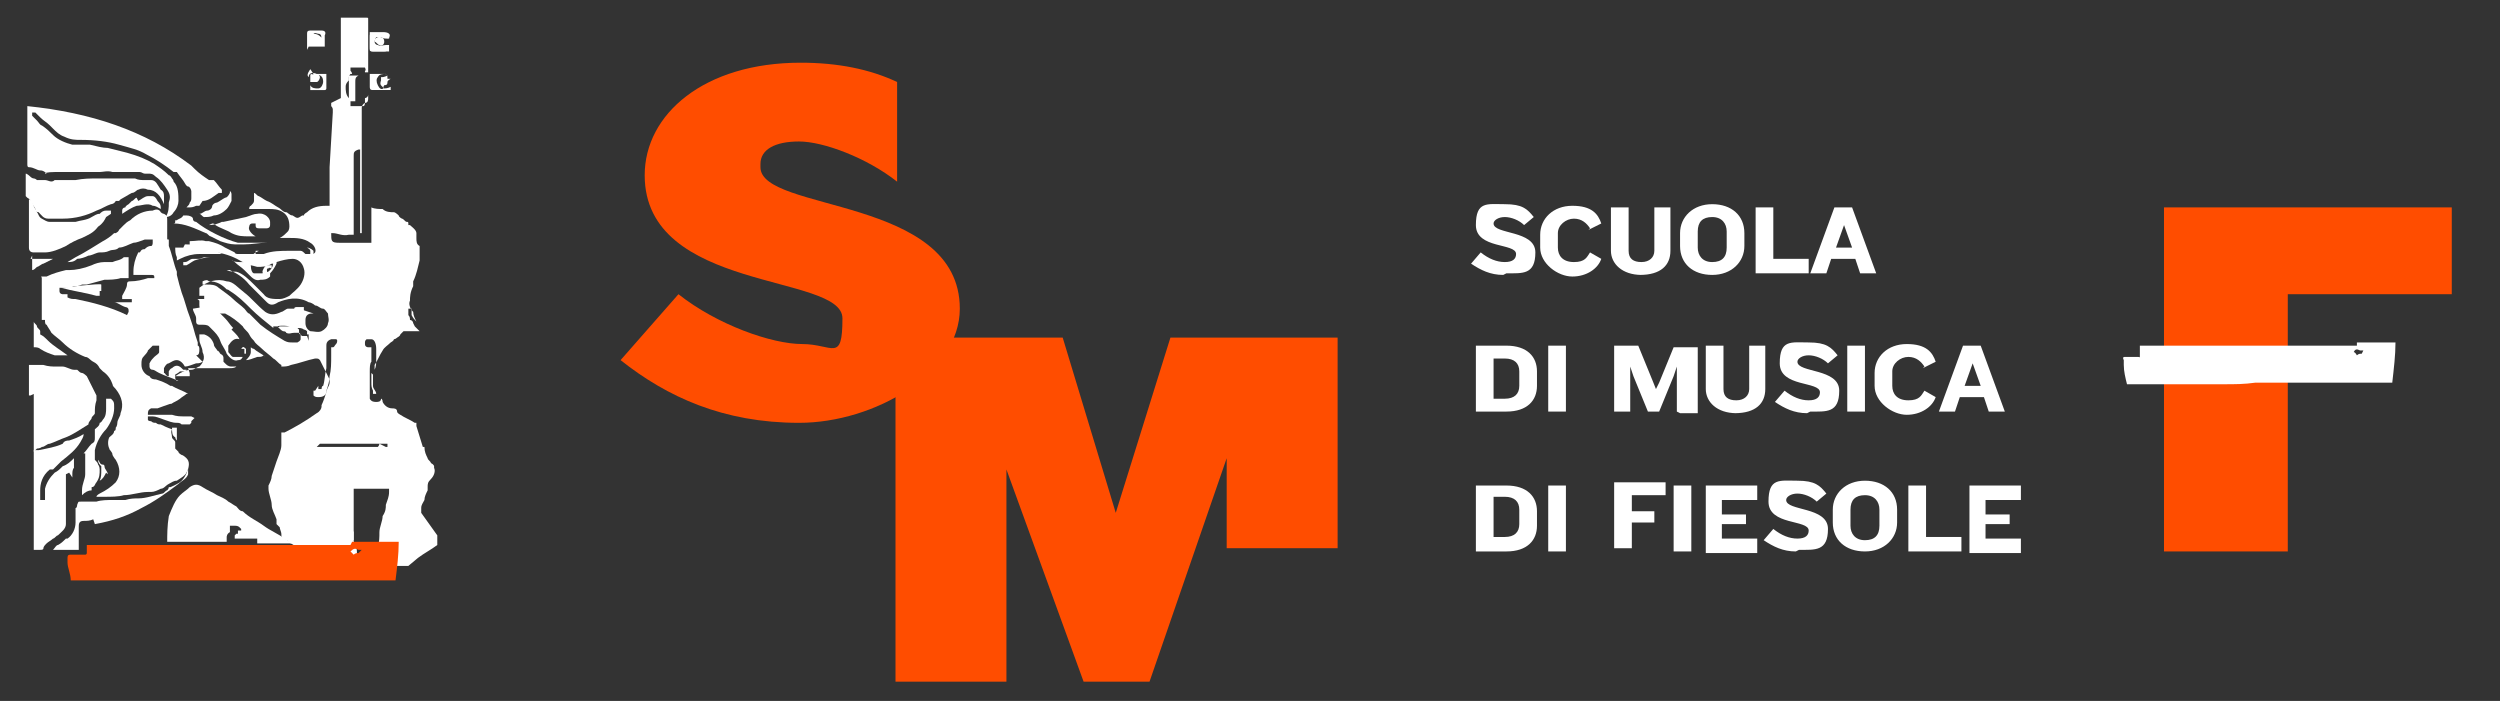 <?xml version="1.0" encoding="UTF-8"?>
<svg id="Livello_1" xmlns="http://www.w3.org/2000/svg" version="1.1" viewBox="0 0 155.5 43.6">
  <rect x="0" y="0" width="155.5" height="43.6" fill="#333333" stroke="none"/>
  <!-- Generator: Adobe Illustrator 29.1.0, SVG Export Plug-In . SVG Version: 2.1.0 Build 142)  -->
  <defs>
    <style>
      .st0 {
        fill: #ff4d00;
      }

      .st1 {
        fill: #fff;
      }
    </style>
  </defs>
  <g id="Livello_2">
    <g>
      <path class="st0" d="M142.3,18.3v16h-7.7V12.9h17.9v5.4h-10.2Z"/>
      <path class="st0" d="M47.3,10.2c0-.9.9-1.4,2.4-1.4s4.2,1,6.1,2.5h0v-6.2c-1.7-.8-3.7-1.2-6-1.2-6,0-9.7,3.2-9.7,7,0,7.3,12.3,6.1,12.3,8.9s-.6,1.6-2.5,1.6-5.3-1.2-7.7-3.1l-3.6,4.1c2.9,2.3,6.4,3.9,11.1,3.9s10-3.1,10-7.1c0-7-12.4-6-12.4-8.8h0Z"/>
      <polygon class="st0" points="55.7 42.4 55.7 21 66.1 21 69.4 31.9 72.8 21 83.2 21 83.2 34.1 76.3 34.1 76.3 28.5 71.5 42.4 67.4 42.4 62.6 29.2 62.6 42.4 55.7 42.4"/>
      <path class="st1" d="M146.5,21.5s0,0,0,.1c0,0,0-.1,0-.1h-1.1c-.3,0-.5,0-.8,0h-6c-.5,0-1,0-1.5,0-.2,0-.5,0-.8,0h-3.1s-.1,0-.1,0c0,.2,0,.4,0,.6s0,.1-.1.1h-.8c-.1,0-.2,0-.1.2,0,.1,0,.2,0,.3,0,.4.1.8.2,1.2h3.2c.5,0,1.1,0,1.6,0h1.2c.7,0,1.3,0,2-.1.6,0,1.1,0,1.7,0,.7,0,1.3,0,1.9,0h4.9c.1-.9.2-1.7.2-2.5h-2.4v.2ZM146.9,22c-.1,0-.2,0-.3.1h0c0,0-.1-.2-.2-.2.1-.2.2-.2.4-.1,0,0,.1,0,.2,0,0,0,0,0,0,0s0,0,0,0h0Z"/>
      <g>
        <path class="st1" d="M93.5,17.1c-.8,0-1.4-.3-2-.7l.6-.7c.5.4,1,.6,1.5.6s.7-.2.7-.5c0-.7-2.5-.3-2.5-1.8s.7-1.3,1.8-1.3,1.4.3,1.8.8l-.6.5c-.3-.3-.8-.5-1.2-.5s-.7.2-.7.4c0,.7,2.6.4,2.6,1.8s-.8,1.3-1.8,1.3h0Z"/>
        <path class="st1" d="M98.9,14.2c-.2-.3-.5-.6-1-.6s-1,.4-1,.9v.9c0,.5.3.9,1,.9s.8-.3,1-.6l.7.4c-.2.6-.9,1.1-1.8,1.1s-2-.8-2-1.8v-.8c0-1,.8-1.8,2-1.8s1.6.5,1.8,1.1l-.8.4h0Z"/>
        <path class="st1" d="M102.1,17.1c-1.2,0-1.9-.7-1.9-1.5v-2.7h1.1v2.7c0,.5.3.7.8.7s.8-.3.8-.7v-2.7h1v2.7c0,.9-.6,1.5-1.9,1.5h0Z"/>
        <path class="st1" d="M106.5,17.1c-1.2,0-2-.7-2-1.8v-.8c0-1,.8-1.8,2-1.8s2,.7,2,1.8v.8c0,1-.8,1.8-2,1.8ZM107.4,14.4c0-.5-.3-.9-.9-.9s-.9.3-.9.9v1c0,.5.3.9.9.9s.9-.3.9-.9v-1Z"/>
        <path class="st1" d="M109.2,17v-4.1h1.1v3.2h2.2v.9h-3.3,0Z"/>
        <path class="st1" d="M115.7,17l-.3-.9h-1.5l-.3.9h-1l1.5-4.1h1.1l1.5,4.1h-1.2,0ZM114.7,14l-.5,1.4h1l-.5-1.4Z"/>
        <path class="st1" d="M93.7,25.6h-1.9v-4.1h1.9c1.3,0,1.9.7,1.9,1.6v.9c0,.9-.6,1.6-1.9,1.6ZM94.5,23.1c0-.5-.3-.8-.9-.8h-.7v2.5h.7c.6,0,.9-.3.9-.8v-.9h0Z"/>
        <path class="st1" d="M96.3,25.6v-4.1h1.1v4.1h-1.1Z"/>
        <path class="st1" d="M104.3,25.6v-2.8l-.2.6-.9,2.2h-.7l-.9-2.2-.2-.6v2.8h-1v-4.1h1.5l.9,2.2.2.5.2-.4.9-2.2h1.5v4.1h-1.1,0Z"/>
        <path class="st1" d="M108,25.7c-1.2,0-1.9-.7-1.9-1.5v-2.7h1.1v2.7c0,.5.3.7.8.7s.8-.3.8-.7v-2.7h1v2.7c0,.9-.6,1.5-1.9,1.5h0Z"/>
        <path class="st1" d="M112.4,25.7c-.8,0-1.4-.3-2-.7l.6-.7c.5.4,1,.6,1.5.6s.7-.2.7-.5c0-.7-2.5-.3-2.5-1.8s.7-1.3,1.8-1.3,1.4.3,1.8.8l-.6.5c-.3-.3-.8-.5-1.2-.5s-.7.2-.7.4c0,.7,2.6.4,2.6,1.8s-.8,1.3-1.8,1.3h0Z"/>
        <path class="st1" d="M114.9,25.6v-4.1h1.1v4.1h-1.1Z"/>
        <path class="st1" d="M119.7,22.8c-.2-.3-.5-.6-1-.6s-1,.4-1,.9v.9c0,.5.3.9,1,.9s.8-.3,1-.6l.7.4c-.2.6-.9,1.1-1.8,1.1s-2-.8-2-1.8v-.8c0-1,.8-1.8,2-1.8s1.6.5,1.8,1.1l-.8.4h0Z"/>
        <path class="st1" d="M123.7,25.6l-.3-.9h-1.5l-.3.9h-1l1.5-4.1h1.1l1.5,4.1h-1.2,0ZM122.7,22.6l-.5,1.4h1l-.5-1.4Z"/>
        <path class="st1" d="M93.7,34.3h-1.9v-4.1h1.9c1.3,0,1.9.7,1.9,1.6v.9c0,.9-.6,1.6-1.9,1.6ZM94.5,31.7c0-.5-.3-.8-.9-.8h-.7v2.5h.7c.6,0,.9-.3.9-.8v-.9h0Z"/>
        <path class="st1" d="M96.3,34.3v-4.1h1.1v4.1h-1.1Z"/>
        <path class="st1" d="M101.5,30.9v.9h1.4v.7h-1.4v1.6h-1.1v-4.1h3.2v.8h-2.1Z"/>
        <path class="st1" d="M104.1,34.3v-4.1h1.1v4.1h-1.1Z"/>
        <path class="st1" d="M106.1,34.3v-4.1h3.2v.9h-2.2v.9h1.5v.6h-1.5v.9h2.2v.9h-3.2Z"/>
        <path class="st1" d="M111.7,34.3c-.8,0-1.4-.3-2-.7l.6-.7c.5.4,1,.6,1.5.6s.7-.2.7-.5c0-.7-2.5-.3-2.5-1.8s.7-1.3,1.8-1.3,1.4.3,1.8.8l-.6.5c-.3-.3-.8-.5-1.2-.5s-.7.2-.7.4c0,.7,2.6.4,2.6,1.8s-.8,1.3-1.8,1.3h0Z"/>
        <path class="st1" d="M116,34.3c-1.2,0-2-.7-2-1.8v-.8c0-1,.8-1.8,2-1.8s2,.7,2,1.8v.8c0,1-.8,1.8-2,1.8ZM116.9,31.7c0-.5-.3-.9-.9-.9s-.9.3-.9.9v1c0,.5.3.9.9.9s.9-.3.9-.9v-1Z"/>
        <path class="st1" d="M118.7,34.3v-4.1h1.1v3.2h2.2v.9h-3.3,0Z"/>
        <path class="st1" d="M122.5,34.3v-4.1h3.2v.9h-2.2v.9h1.5v.6h-1.5v.9h2.2v.9h-3.2Z"/>
      </g>
      <g>
        <path class="st1" d="M12.2,22.1c.2,0,.2-.2.2-.4,0,0,0-.2-.1-.2,0,0,0-.2,0-.2-.1-.3-.2-.6-.3-1l-.2-.6c-.2-.5-.3-1-.5-1.5-.1-.3-.2-.7-.3-1.1v-.2c-.2-.5-.3-1.1-.5-1.6v-.4c-.1,0-.1,0-.1-.1,0,0,0-.1,0-.2,0,0,0-.1,0-.2,0,0,0-.2,0-.3,0-.2,0-.3,0-.4,0-.2,0-.3-.2-.4h0s-.1,0-.2-.1c-.1-.2-.3-.2-.5-.1-.5,0-1,.2-1.4.6-.2.1-.3.2-.4.3,0,0-.2.2-.3.3,0,0,0,0,0,0,0,0,0,.1-.2.2h-.1c-.2.2-.5.4-.7.5-.5.3-1.1.7-1.7,1l-.5.3h0c.2,0,.4,0,.6-.2.2,0,.5-.1.7-.2.2,0,.5-.2.7-.2.2,0,.4,0,.6-.1s.4,0,.6-.2c.3,0,.6-.2.9-.3.2,0,.4-.1.7-.2.1,0,.2,0,.3,0h.2v.2c0,0,0,0,0,0h0c0,0,0,.2-.1.2-.2,0-.3.1-.4.2-.1,0-.2,0-.3.2,0,0,0,0-.1,0-.2.4-.3.8-.3,1.2v.2h.2c.3,0,.5,0,.8,0s.3,0,.3.2h0c0,0,0,0,0,0h0s0,0-.1,0h-.3c-.3.1-.7.2-1.1.2-.1,0-.2,0-.2.2,0,.2-.2.5-.3.7,0,0,0,.1,0,.2h.6,0c0,.1,0,.2,0,.2,0,0-.1,0-.2,0h-.6c0,0-.2,0-.3,0,.2,0,.4.2.7.3,0,0,.2,0,.2.2,0,0,0,0,0,.1h0s-.1.2-.1.2h0c-1-.5-2.2-.8-3.2-1-.2,0-.3,0-.5-.1h0v-.2h.1s0,0,0,0h-.2c0,0-.2,0-.2,0,0,0-.2,0-.2-.2s0-.2,0-.2c0,0,.1,0,.2,0h.2c.2,0,.3,0,.5-.1.2,0,.3,0,.5-.1h.3c.4-.1.7-.2,1.1-.3.3,0,.7,0,1-.1.2,0,.3,0,.5,0h0c0-.2,0-.3,0-.4s0-.3,0-.4c0-.1,0-.2,0-.3v-.2h-.3c-.2.2-.5.2-.7.3-.2,0-.3,0-.5,0-.3,0-.6.1-.8.2-.5.2-1,.3-1.4.3h-.2c-.4.1-.8.2-1.2.4,0,0-.2,0-.3,0s0,0,0,.1v2.6h.1s0,0,.1,0c0,0,0,0,0,.1h0c0,0,0,.2.1.2.1.2.2.3.3.5.2.2.5.4.7.6h0c.4.4.9.7,1.4.9.2,0,.3.2.5.3h0s0,0,0,0h0c.2.1.3.2.4.4l.2.2c.3.2.5.5.6.8,0,.1.1.2.2.3.4.5.5,1,.3,1.5,0,.2-.2.4-.2.6,0,0,0,.2-.1.3h0c0,.1,0,.2-.1.2,0,.2-.2.3-.3.4-.1.2-.1.5,0,.7,0,.1.2.2.2.4,0,0,.1.2.2.3.3.5.3,1,0,1.4-.3.3-.6.5-1,.7h0c0,0-.2.1-.2.2h0c.2,0,.3,0,.5,0,.4,0,.9,0,1.2-.1.5,0,1-.2,1.5-.2h.2c.2,0,.4-.1.6-.2.2,0,.3-.2.5-.3s.3-.2.5-.2c.3-.2.5-.3.6-.5.2-.4.2-.7,0-.9,0,0-.2-.2-.3-.2,0,0-.2-.1-.2-.2,0,0-.2-.2-.2-.2h0c0,0,0-.1,0-.2h0c0,0,0-.1,0-.2,0-.1-.2-.2-.2-.3h0c0-.2-.1-.3,0-.5h0c-.3-.1-.5-.2-.7-.3-.1,0-.2,0-.3-.1-.1,0-.2,0-.3-.1,0,0-.2,0-.2-.1,0,0,0,0,0,0h0v-.2h.3c.2,0,.4.1.7.2.3.1.5.2.8.2.1,0,.2,0,.3.1,0,0,0,0,.1,0h0s.1,0,.2,0c0,0,.1,0,.2,0,0,0,0,0,.1-.1,0,0,0,0,0-.1,0,0,.1-.1.2-.2,0,0,0,0-.2-.1,0,0,0,0-.1,0,0,0,0,0-.1,0h-.2c-.3,0-.5,0-.8-.1h-.2c-.3,0-.7,0-1,0h-.3c0-.2,0-.3.2-.4,0,0,.2,0,.2,0h.2c.5-.2,1-.3,1.4-.6.1-.1.3-.2.4-.3h.1c-.3-.2-.7-.3-1-.5h-.1c-.3-.2-.6-.3-.9-.4-.1,0-.3,0-.4-.2-.3-.1-.5-.4-.5-.7s0-.4.2-.6c0,0,.2-.2.2-.3.1-.1.2-.2.3-.3,0,0,.2,0,.2,0h.2v.2c0,0,0,.1,0,.2,0,.1-.2.2-.3.3-.1.1-.2.2-.3.4,0,0,0,.2,0,.2s0,.2.2.2c.1,0,.2.1.4.2.4.2.8.3,1.2.5h0s0,0-.1,0c0,0-.1-.1-.1-.2s0-.1,0-.2c0,0,.2-.1.3-.2,0,0,0,0,.2,0,0,0,.2,0,.2-.1,0,0,0,0,0,0h-.2c0,0,0,0-.1-.1-.2-.2-.4-.2-.6,0,0,0-.1,0-.2.2,0,0,0,0,0,0,0,0,0,0,0,.1,0,0,0,0,0,0v.2c.1,0,0,0,0,0-.2,0-.2-.2-.3-.2,0-.1,0-.2,0-.3.1-.2.2-.3.3-.3.2-.1.3-.2.5-.2s.4.2.5.4h0c.2,0,.4-.1.7-.2h0c.2,0,.3,0,.5-.2v.2Z"/>
        <path class="st1" d="M2.1,21.5q0,0,0,.1h.1c0,0,.2,0,.3.1.3.2.6.3.9.4.1,0,.2,0,.3,0,0,0,.2,0,.2,0,.1,0,.2,0,.3,0-.4-.3-.9-.6-1.2-.9-.2-.2-.3-.3-.5-.4h0v-.2c0-.1-.2-.2-.2-.3s-.2-.2-.2-.3v1.3h0Z"/>
      </g>
      <g>
        <path class="st1" d="M6.6,24.8c0,.2,0,.3,0,.4v.2c0,.2,0,.5-.2.7,0,0-.1.2-.2.2,0,.2-.2.3-.3.4h0c0,0,0,.1,0,.2,0,.1,0,.2,0,.3h0c0,.2,0,.3-.2.4-.2.2-.3.4-.5.6h.1c0,0,0,.2,0,.3,0,0,0,.1,0,.2,0,0,0,.1,0,.2v.2c0,.1,0,.2,0,.4,0,.3-.2.6-.2,1v.3c.2-.2.4-.3.6-.3h0c0,0,0-.1,0-.2.2,0,.2-.2.3-.3.2-.3.2-.5.2-.8,0,0,0-.2-.1-.3,0-.1-.1-.2-.2-.3,0-.2,0-.4,0-.6.1-.5.4-1,.7-1.3.3-.4.5-.9.5-1.3s0-.4-.2-.6h-.2Z"/>
        <path class="st1" d="M4.5,29.7c0,0,0-.2,0-.2,0-.1,0-.3.1-.4,0-.1,0-.2,0-.3s0-.2,0-.3h0c-.2.2-.4.4-.7.5-.2.2-.3.3-.5.4-.3.3-.5.6-.6,1,0,.2,0,.3,0,.4v.3h-.3v-.6c0-.4.1-.9.6-1.3h.2c.2-.2.3-.3.5-.5.5-.4.9-.7,1.2-1.2h0c.1-.2.2-.3.2-.5-.3.2-.6.3-.9.4-.1,0-.3,0-.4.2-.4.2-1,.3-1.5.4h-.3c0,.9,0,1.7,0,2.6v2.6c0,.3,0,.7,0,1h0c.2,0,.3,0,.4,0s.2,0,.2-.1c0-.1.1-.2.2-.3.1-.1.3-.2.4-.3.1,0,.2-.2.3-.2.2-.2.5-.4.5-.7,0-.4,0-.9,0-1.4v-1.4c0,0,0-.2,0-.3h0c0,0,.2-.1.2-.1Z"/>
        <path class="st1" d="M2.1,24.5v3.6l.2-.2c0,0,.2,0,.3-.1h0c.2,0,.3-.2.5-.2.3-.1.7-.3,1-.4.5-.2.9-.5,1.4-.8h0c0-.2.2-.3.2-.4,0-.1.2-.2.2-.3,0-.3,0-.5.1-.8h0v-.3h0c-.2-.4-.4-.8-.6-1.2,0,0-.2-.2-.3-.2h0c-.1,0-.2-.1-.3-.2,0,0-.2,0-.2,0-.2,0-.5-.2-.7-.2h-.4c-.2,0-.5,0-.8-.1h-.9v1.9h.1Z"/>
      </g>
      <path class="st1" d="M12.6,12.5c.4,0,.7-.3,1-.5h.2c0-.1,0-.2,0-.2h0c-.2-.2-.3-.4-.5-.6,0,0,0,0-.2,0s0,0-.1,0c-.3-.2-.6-.4-.9-.7h0s-.1-.1-.2-.2h0c-2.9-2.2-6.3-3.3-10.2-3.7v3.6c0,.1,0,.2.1.2.3,0,.5.2.7.2.2,0,.3.1.4.2h-.1c0-.1.6-.1.6-.1.2,0,.3,0,.5,0h.3c.5,0,1,0,1.5,0s.3,0,.5,0c.2,0,.5-.1.8,0h1.7c.1,0,.2.1.3.1s.1,0,.2,0c.2,0,.3,0,.5.2.3.2.5.5.7.8h0c.2.3.2.5.1.8h0c0,.3,0,.6-.2.9,0,0,0,0,0,0,.2,0,.4-.1.5-.3.2-.2.3-.5.3-.7,0-.4,0-.9-.3-1.2,0,0,0,0,0,0,0,0,0-.1-.1-.2,0,0-.1-.2-.2-.2-.3-.3-.6-.5-.9-.7-.5-.3-1-.5-1.7-.7-.4-.1-.8-.2-1.2-.3-.3,0-.7-.1-1.1-.2h-.4c-.2,0-.5,0-.7,0-.4-.1-.9-.3-1.2-.6-.2-.2-.4-.4-.7-.6-.1,0-.2-.2-.3-.3l-.3-.3v-.2h.2s0,0,.1.1l.2.2c.2.2.4.3.6.5,0,0,.1.1.2.2.2.2.4.4.7.5.4.2.7.2,1,.2.9,0,1.7.1,2.4.3.7.2,1.2.3,1.7.6.6.3,1.2.7,1.7,1.1h.2c.2.3.4.5.5.7,0,0,.1.2.2.2s.2.2.2.3v.4c0,.1,0,.2-.1.3,0,.1-.1.2-.2.3h.1c.2,0,.3,0,.5-.1h.2Z"/>
      <path class="st1" d="M16,33.8h2.2c-.2-.1-.3-.2-.5-.3-.4-.3-.9-.5-1.3-.8s-.9-.5-1.3-.9c-.2,0-.3-.2-.4-.3-.2-.1-.3-.2-.5-.3-.2-.2-.5-.3-.7-.4-.3-.2-.6-.3-.9-.5-.3-.2-.5-.2-.8,0-.2.2-.4.3-.6.5-.3.3-.5.8-.7,1.3-.1.6-.1,1.2-.1,1.6h0s0,0,0,0h3.7s0,0,0,0v-.3c0,0,0-.2.2-.3,0,0,0-.1,0-.2v-.2s.1,0,.2,0c.2,0,.3,0,.4.1,0,0,0,0,.1.1h0c0,0,0,.1,0,.1h0s0,0-.2,0h0s0,0,0,.2c0,0,0,0,0,0,0,0,0,0-.1,0q0,0-.1.1h0c0,0,0,.1,0,.2h1.4,0Z"/>
      <path class="st1" d="M7.5,12.4c.2-.1.5-.3.7-.4.2,0,.3-.2.4-.2.2-.1.4-.1.6,0,.5,0,.8.4,1,.9h0c0-.2,0-.3,0-.5,0-.1,0-.3-.2-.4h0c-.2-.3-.3-.6-.6-.6h-.2c0,0-.2,0-.2,0-.2,0-.4,0-.6-.1h-1.7c0,0-.2,0-.3,0,0,0-.2,0-.3,0-.5,0-.9,0-1.4.1-.3,0-.6,0-.9,0h-.4c-.2.2-.4,0-.6,0-.1,0-.2,0-.3,0s-.1,0-.2,0c0,0-.1-.1-.2-.1h0s-.1,0-.2-.1c0,0-.2-.2-.3-.2v1.4h0s0,0,.1.1c0,0,.2.1.2.2.1.2.2.3.3.5,0,0,0,.2.2.2.2.2.3.4.6.4h.9c.8,0,1.5-.2,2.1-.5.3-.1.6-.3.9-.4,0,0,.2,0,.3-.2h.2Z"/>
      <path class="st1" d="M5.9,32.6c1.1-.2,2-.5,2.9-1,.8-.4,1.5-.9,2.3-1.5.2-.2.5-.3.6-.6,0-.1,0-.2,0-.3,0,0,0-.2,0-.2,0,.3-.2.7-.4.9-.2.2-.5.3-.7.4h-.1c0,0,0,.1-.1.2-.1,0-.2.2-.3.2-.5.1-1,.3-1.5.3-.2,0-.5,0-.8.1h-.8c-.3,0-.7,0-1,.1-.3,0-.6,0-.9,0s-.2,0-.3.2c0,0,0,.2-.1.2h0v.2c0,.2,0,.5,0,.7,0,.4-.2.8-.5,1h-.1c-.2.2-.3.3-.5.4-.1,0-.2.2-.3.3h0s.3,0,.3,0h.1s.1,0,.2,0c0,0,.1,0,.2,0h.8v-1.4c0-.2,0-.4.3-.4.2,0,.4,0,.6-.1h0Z"/>
      <path class="st1" d="M6.9,13.3s0-.1,0-.2h0s-.1,0-.2,0c0,0,0,0-.1,0-.2,0-.3.1-.4.2-.2,0-.3.1-.5.2-.3.2-.7.2-1,.3,0,0-.2,0-.2,0-.4,0-.9,0-1.4,0-.2,0-.3-.1-.5-.2s-.2-.3-.3-.4c0-.1-.2-.3-.2-.4,0,0,0-.1-.1-.2,0-.1-.1-.2-.2-.2v3q0,.3.3.3h.4c.1,0,.2,0,.3,0,.4,0,.9-.2,1.3-.4.3-.2.7-.4,1-.5.4-.2.7-.3,1-.7,0,0,0,0,0,0,.3-.2.4-.4.5-.6h0Z"/>
      <g>
        <path class="st1" d="M15.3,22c0-.1,0-.2,0-.3-.2-.2-.2-.1-.3,0s0,0,0,0c0,0,0,0,0,0h0s.1,0,.2,0,0,0,0,0h0c0,.2,0,.2,0,.3h0Z"/>
        <path class="st1" d="M14.5,20.4c-.2-.2-.3-.4-.5-.6h0c-.2-.2-.4-.4-.5-.5-.4-.3-.9-.2-1.5-.1h0c0,.2.2.4.2.6,0,0,0,.1,0,.2q0,.2.2.2h.2c.1,0,.3,0,.4.1s.2.2.2.2c.2.2.4.4.5.7s.3.5.4.8c.2.3.5.5.7.4.1,0,.2,0,.3-.2h0s-.2,0-.3,0c-.1,0-.2,0-.3,0h0c-.1,0-.2-.2-.3-.3,0-.2,0-.3,0-.4.2-.3.4-.5.7-.4-.1-.2-.2-.3-.3-.4l-.2-.2h0Z"/>
      </g>
      <g>
        <path class="st1" d="M16.3,16.1s0,0-.2,0c0,0-.1,0-.2,0,0,0-.2,0-.2,0-.2,0-.3,0-.5.2,0,0-.1,0-.2,0-.2,0-.4,0-.6-.1,0,0,.1,0,.2.1.2.2.4.3.6.5s.2.2.3.3h0c.2.2.4.4.7.3.2,0,.4,0,.6-.2,0,0,0,0,0,0,0,0,0-.1,0-.2.2-.2.3-.4.4-.6,0-.2,0-.5-.2-.5h0s0,.1,0,.2c0,.3,0,.5-.2.7s-.2.1-.2,0h0c0,0-.2.2-.3.2-.2,0-.4,0-.5,0-.1,0-.2-.2-.2-.5h0c0-.2,0-.4,0-.5.1-.2.3-.3.5-.4h-.2v.2Z"/>
        <path class="st1" d="M11.4,15.4c-.2,0-.3,0-.5,0h0s0,0,0,0c0,.2,0,.4.1.6v.2s0,0,0,0h0s0,0,0,0c0,0,0,0,.2-.1.4-.2.8-.3,1.2-.3.2,0,.3,0,.5,0,.1,0,.3,0,.4,0,.2,0,.3,0,.5,0-.7-.4-1.4-.6-2.3-.6h0Z"/>
      </g>
      <path class="st1" d="M10.8,13.9h0c.7,0,1.3.3,2,.6.1,0,.2.2.3.2.2.1.4.2.6.3.3.1.6.2.9.2.2,0,.4,0,.6,0,.5,0,.9-.1,1.4-.1h-.1c-.3,0-.6,0-1,0-.3,0-.5,0-.7,0-.8-.2-2-.8-2.6-1.3,0,0,0,0,0,0,0,0-.2,0-.2-.2,0-.1-.2-.2-.4-.2s-.2,0-.2,0c-.1.2-.3.2-.4.3,0,0,0,0-.1,0,0,0,0,0-.2,0h.2c0,.2,0,.2-.2.2h.1,0Z"/>
      <path class="st1" d="M14.3,11.9s0,0,0,.1c-.1.2-.2.3-.3.3-.2.1-.3.2-.5.3,0,0-.2,0-.3.2h0c0,.2-.2.3-.3.3h0c-.2,0-.3.2-.5.2h0c.1,0,.2.2.3.2h0c.2,0,.4,0,.6-.1.3,0,.6-.2.8-.4.1-.1.2-.3.3-.5,0-.1,0-.3,0-.4,0,0,0-.2-.1-.2h0Z"/>
      <path class="st1" d="M6.3,18.1v-.4h0c0-.1-2.5.2-2.5.2.7.2,1.5.3,2.2.5h.2v-.3h0Z"/>
      <path class="st1" d="M8.5,12.3c-.1,0-.2.2-.3.2,0,0-.1.1-.2.2,0,0-.2.1-.2.2,0,0-.2,0-.2.2h0s0,0,0,.1c0,0,0,0,0,.1.3-.2.6-.4.9-.5h0c.3,0,.7-.2,1,0,.2,0,.3.1.5.2h0c0-.2,0-.3-.2-.5-.1-.2-.2-.3-.3-.3,0,0-.1,0-.2,0,0,0,0,0,0,0h-.1c-.2,0-.4.2-.6.3h0Z"/>
      <path class="st1" d="M19.1,3.1v-1c0-.1,0-.2.2-.2.2,0,.5,0,.7,0,.2,0,.3.1.2.3v.6s0,.1,0,.1c-.3,0-.7,0-1,0h0ZM20,2.5c0-.2,0-.4-.2-.4-.1,0-.2-.1-.3,0,.3,0,.5.2.6.4h0Z"/>
      <path class="st1" d="M2,15.9v.9c.1,0,.2-.1.3-.2.1,0,.3-.2.4-.2.2-.1.4-.2.6-.3h.2c-.4,0-.9,0-1.3,0,0,0-.2,0-.3,0Z"/>
      <path class="st1" d="M24.3,4.9c0,0-.2.1-.2.2,0,.1,0,.2-.2.2,0,0,0,0-.1.2.2,0,.3,0,.5-.1v.2s0,0-.1,0h-1c-.1,0-.2,0-.2-.2v-.5c0-.1,0-.2,0-.3h.9c.2,0,.2.1.2.3h0c0,0,0,0,0,0ZM24,4.6s0,0,0,0c-.2,0-.4,0-.5.2-.1.1-.1.3,0,.5.1.2.2.3.4.2h0c-.2-.2-.3-.2-.2-.5,0,0,0-.2,0-.2.1,0,.2,0,.4-.1h0Z"/>
      <path class="st1" d="M19.3,4.3c-.2.3-.2.4-.1.5,0,0,0,0,0,0,0-.3.3-.3.5-.2.1,0,.2.1.2.2s-.1.3-.2.3-.2,0-.3,0,0,0-.1,0v.2c.1.2.3.2.5.2.2,0,.3-.3.3-.4,0-.3-.1-.4-.4-.5,0,0,0,0-.1,0h.7v.9c0,0,0,.1-.1.1h-.9v-.9c0-.2.2,0,.2-.1h0Z"/>
      <path class="st1" d="M6.7,29.5h0c0-.2-.2-.3-.2-.5,0,0,0-.1-.1-.1-.2,0-.2-.2-.3-.3,0,.2.1.3.2.4h0c0,.1,0,.2,0,.2h0c0,.3,0,.5-.1.7.2-.1.3-.3.4-.5h0Z"/>
      <path class="st1" d="M10.7,25.1c.2-.2.3-.4.5-.7-.3.3-.7.5-1.1.7.2,0,.3,0,.5,0h0Z"/>
      <path class="st1" d="M24.2,2.3c-.2,0-.3-.2-.4-.2-.2,0-.3,0-.5.1-.2.2-.1.5.1.7.2.2.5,0,.7,0,0,.2,0,.3-.2.3h-.7c-.2,0-.2-.1-.2-.3,0-.2,0-.4,0-.6s0-.2.2-.2c.2,0,.5,0,.7,0,.2,0,.2,0,.2.3h0Z"/>
      <path class="st1" d="M23.9,3.2h-.7c-.1,0-.2,0-.2-.1,0,0,0-.2,0-.3,0-.2,0-.4,0-.6s0-.2,0-.2.2,0,.2,0h.7c0,0,.2,0,.3.1s0,.2,0,.3h0c0,0-.1,0-.1,0,0,0,0,0-.1,0,0,0-.2,0-.3-.1-.2,0-.2,0-.3,0,0,0-.1.2-.1.3,0,.1.1.2.2.2.2.1.3,0,.5,0h.2c0,.2,0,.3,0,.4,0,0-.2,0-.3,0h0ZM23.1,2.7h0v.3s0,0,.1,0h.8c-.2,0-.4,0-.7,0-.1,0-.2-.2-.3-.3ZM23.2,2.1h0v.2s0,0,0,0c0,0,0,0,0,0h-.1ZM24,2.1s0,0,0,0h-.1,0Z"/>
      <path class="st1" d="M10.9,26.6h0c0,0-.2,0-.2,0h0s0,0,0,0h0c0,.3,0,.5.2.6,0,0,0,.1.1.2h0c0-.2,0-.4,0-.6v-.2h0Z"/>
      <path class="st1" d="M23.6,2.3c.2,0,.3.1.3.3s-.2.3-.3.2c-.1,0-.2-.2-.3-.2,0-.2.1-.3.3-.3h0Z"/>
      <path class="st1" d="M16.5,16.9s0,.1,0,.2c0,0,0-.1.1-.2h0c0-.2,0-.2.1-.2h0c0-.1.2,0,.2,0v-.2s0,0-.1,0h-.1c-.1,0-.2,0-.3.2-.1.2-.1.2,0,.4h0Z"/>
      <g>
        <path class="st1" d="M11.7,22.9h2.1c.2,0,.4,0,.5,0,.1,0,.3,0,.4-.1h-.3c-.2,0-.3-.1-.4-.2h0s0,0-.1-.1h0c0-.1,0-.2,0-.2,0-.1,0-.2-.2-.3,0,0-.1-.2-.2-.2,0-.1-.2-.2-.2-.4-.1-.3-.3-.5-.6-.6,0,0-.2,0-.3,0,0,0,0,.2,0,.3,0,.3.2.5.2.8.2.4,0,.7-.2.9-.1,0-.3.2-.5.2-.4,0-.7.2-1,.4,0,0,0,0,0,0,0,0,0,0,0,0h.9v-.2Z"/>
        <path class="st1" d="M12.4,16.1h-.4s0,0,0,0c0,0,0,0,0,0-.2,0-.3.2-.5.2h-.1v.2c.1,0,.2,0,.2,0,.2-.1.3-.2.5-.3.3-.1.7-.2,1-.2-.2,0-.3,0-.4,0,0,0,0,0,0,0Z"/>
        <path class="st1" d="M18.9,19.1h-.2s-.1,0-.2,0h0c-.1,0-.2,0-.2.1,0,.2,0,.3,0,.4,0,0,.2,0,.4,0,.1,0,.2-.2.2-.2,0-.1,0-.3,0-.3h0c0,.1,0,0,0,0Z"/>
        <path class="st1" d="M26.2,31.9c0,0,0-.2,0-.3h0c0-.2.1-.3.2-.5,0-.2.1-.4.2-.6,0,0,0-.2,0-.2,0-.2,0-.3.2-.5.2-.2.3-.5.2-.7,0,0,0,0,0-.1,0,0,0-.1-.2-.2,0-.1-.2-.2-.2-.3-.1-.2-.2-.4-.2-.7h-.1l-.4-1.3v-.2h.1c0,0-.2,0-.2,0-.3-.2-.6-.3-.9-.5,0,0-.2-.1-.2-.2,0-.2-.2-.2-.3-.2-.3,0-.5-.2-.6-.4,0,0,0-.2-.1-.2,0,.2-.2.2-.3.2s-.3,0-.4-.2h0c0-.2,0-.3,0-.4s0-.1,0-.2c0,0,0,0,0-.2h0c0-.2,0-.3,0-.4v-.5c0-.2,0-.5.1-.6,0-.2,0-.3,0-.5s0-.3,0-.4h-.2c0,0-.2,0-.2-.2s0-.2.1-.3c0,0,.2,0,.3,0,.2,0,.3.3.3.6v.6h0c0,.3,0,.5-.1.7,0,0,0,0,0,0h0v-.3c.2-.3.3-.6.5-.9.1-.2.3-.3.5-.5h0c0,0,.2-.1.2-.2,0,0,.1,0,.2-.1,0,0,.2-.1.2-.2l.2-.2s.1,0,.2,0h.4c.2,0,.3,0,.5,0,0,0,.1,0,.1,0h0s-.1,0-.2,0l-.3-.3s0,0-.1-.2h0c0-.1-.1-.2-.2-.2,0-.1,0-.2-.1-.3v-.2h0v-.2h.2c0,0,0,0,0,0,0,0,0,.1,0,.2h0v.2c.1.2.2.3.3.4-.1-.2-.2-.4-.2-.6h0c-.2-.2-.3-.5-.2-.7,0-.2,0-.5.2-.9v-.3c.2-.4.3-.9.4-1.3h0v-.2c0-.2,0-.3,0-.5v-.2c-.2-.1-.2-.3-.2-.5h0c0-.1,0-.2,0-.3,0-.2-.3-.4-.4-.5h-.1c0-.2,0-.2-.1-.2-.1,0-.2-.2-.3-.2h0c0,0-.2-.1-.2-.2,0,0-.2-.2-.3-.2-.2,0-.5,0-.7-.2-.2,0-.5,0-.7-.1h0v2.2h-.6v.3c0,.2,0,.3,0,.5s0,.1,0,.2h0c0,0,0,0,0,0h0s0,0,0-.1v-.9h-1.4c-.5,0-.5-.1-.5-.6v-1.7c0,0,0,0,0,0-.1,0-.2,0-.3,0h0c-.5,0-.9.1-1.2.4,0,0-.2.1-.2.2,0,0,0,0-.1,0-.3.2-.3.2-.6,0-.2,0-.3-.2-.4-.2-.2,0-.3-.2-.5-.3-.2-.1-.4-.3-.7-.4-.2-.1-.3-.2-.5-.3-.1,0-.2-.2-.3-.2h0c0,.2,0,.4,0,.5,0,.1-.1.2-.2.3,0,0-.1,0-.1.2h0s.1,0,.2,0c.1,0,.2,0,.3,0h.7c.3,0,.6,0,.9.2s.4.5.4.9c0,0,0,.2-.1.3-.2.2-.3.3-.5.4h.6c.4,0,.9,0,1.3.3.2.1.4.4.3.6,0,0,0,0-.1.1h0c0,0,0,0,0,0,0,0,0,0,0,0h0c0-.1,0-.2,0-.2,0,0-.2-.2-.4-.2,0,0,.2.1.2.2h0v.2h-.2s0,0-.1,0c-.1-.1-.2-.2-.3-.2h-.2c-.1,0-.2,0-.3,0h-.2c-.5,0-1.1,0-1.6.2-.2,0-.4,0-.6,0h-.3c-.2,0-.3,0-.4,0h-.2s0,0-.1,0c0,0-.2,0-.2-.1-.2-.1-.4-.2-.6-.3-.3-.2-.6-.3-1-.4,0,0-.2,0-.2,0-.3-.1-.6,0-1,0h0c0,.2,0,.5,0,.7h0c0,0,.1,0,.2,0,.6,0,1.1,0,1.5,0,.6.1,1.1.3,1.6.6.3.2.6.2.9.3.3,0,.6,0,.9-.2.1,0,.2,0,.3-.1h0c.3-.1.7-.2,1-.2h0c.3,0,.6.2.7.6.1.3,0,.7-.2,1-.2.3-.5.5-.7.7-.2.1-.4.2-.6.2-.4,0-.8,0-1-.3l-.6-.6c-.3-.3-.7-.7-1.1-.8-.2,0-.4,0-.6-.1,0,0,.1,0,.2,0,.4.2.8.4,1.2.9.3.3.6.6.9.9l.2.2c.2.2.4.2.7,0,.5-.2,1.2-.4,1.9,0,.1,0,.3.1.4.2.2,0,.3.2.5.2.1,0,.2.2.3.3,0,.2.1.4,0,.6,0,.2-.2.4-.4.5-.2.1-.5,0-.7,0-.2-.1-.3-.3-.3-.5s0-.2,0-.2h0c0-.3.2-.4.4-.4h.1c-.3-.1-.6-.2-.9-.3-.2.1-.3,0-.3,0h-.4c-.1,0-.3.2-.4.2-.4.2-.7.2-1,0-.5-.4-.9-.9-1.3-1.2s-.7-.7-1.1-.7c-.6-.2-1.2,0-1.7.4h0c0,.2,0,.2,0,.3,0,0,0,.2,0,.2h0s0,0,0,0h.3v.2h-.1s0,0-.2,0-.1,0,0,.1h0v.3c0,.2.1.4.2.6h.1c.3,0,.5,0,.8-.1.2,0,.3,0,.5,0,.4.2.8.5,1.1.8.1.2.3.3.4.5s.2.3.3.4c.1.2.3.3.5.5.2.2.5.4.7.6.2.1.3.3.5.4,0,0,0,0,0,.1h0c.2,0,.4,0,.6-.1.5-.1,1-.3,1.5-.4.2,0,.2,0,.3.1.2.4.4.8.6,1.2v.2c0,.2-.2.4-.2.6h0c-.1.3-.2.6-.3.8,0,0,0,0,0,.1,0,.1-.1.3-.3.4-.7.5-1.4.9-2,1.2,0,0-.2,0-.2,0h0v.8c0,.3-.2.7-.3,1h0c-.1.3-.2.6-.3.9,0,.2-.1.4-.2.6v.2c0,.3.2.7.2,1,0,.3.2.6.3.9v.3c0,0,.1.1.2.2,0,.1.1.3.1.4,0,.2,0,.3.3.4.1,0,.2.2.3.2.3.2.7.4,1,.7s.6.3,1.1.3h2.1s0,0-.1-.2c0,0,0-.2,0-.2,0-.2,0-.3-.1-.4-.1-.2-.1-.3-.1-.5v-.2h0c0-.2,0-.2,0-.2s-.1-.2-.1-.2v-.3c0-.2,0-.4-.1-.6,0-.2,0-.3-.1-.5,0,0,0-.2,0-.2h0c0,0,0-.2,0-.2s0-.2,0-.3h0c0-.2,0-.2,0-.3s.2-.1.2-.1h.1c.2,0,.5,0,.7,0,.2,0,.3,0,.4,0,.3,0,.6,0,.9,0h0c0,0,.1,0,.2,0,0,0,0,.1,0,.2,0,.3-.1.5-.2.8,0,.2,0,.4-.2.7,0,.3-.2.7-.2,1,0,.3,0,.6-.1.9,0,.2,0,.4,0,.7,0,.2,0,.3,0,.4,0,0,0,0,0,.1h1.9c0,0,.6-.5.6-.5.4-.3.8-.5,1.2-.8,0,0,0,0,0,0,0-.2,0-.3,0-.4,0,0,0-.2,0-.2h0ZM19.1,20.9h-.1s-.1,0-.2,0c0,0-.2-.1-.2-.2h0c0,0,0-.1,0-.2,0,0-.1-.1-.2-.2,0,0-.2,0-.2,0-.1,0-.2,0-.3,0h-.5s-.1.1-.2,0h0c.1,0,.2.2.4.3,0,0,.2,0,.2.1.2.1.3,0,.5,0,0,0,.2,0,.3,0,0,0,.1,0,.1.2h0c0,.1,0,.2,0,.2h0s0,.1-.2.2c-.1,0-.2,0-.3,0-.2,0-.3,0-.5-.1-.5-.3-1-.6-1.5-1-.2-.2-.3-.3-.5-.5l-.2-.2c-.1,0-.2-.2-.3-.3-.2-.2-.5-.4-.7-.6-.2-.2-.5-.4-.9-.7-.2-.2-.5-.2-.7-.2h-.3v-.2h0c.2-.1.3-.1.4,0h0c.5,0,.8.2,1.1.5,0,0,.1,0,.2.1.5.3.9.7,1.3,1.1s.9.8,1.4,1.2h0s0-.1,0-.1h0q0,0,0,0s0,0,.2,0c.4-.1.9,0,1.3.1,0,0,0,0,.1,0,0,0,.2,0,.3.1,0,0,.1,0,.2.1h0c0,0,0,.1,0,.2,0,0,0,0,.1,0h0v.2s0,.2,0,.2h0ZM19.6,24.3h0s.2-.3.2-.3v.2c.1,0,.1,0,.2,0,0,0,0-.2.1-.2.1-.3.1-.7.2-1.1v-1.4c0-.1,0-.3.3-.4.1,0,.2,0,.3,0s.1.2,0,.3-.1.2-.2.2h-.1v.5c0,.5,0,.9-.1,1.3,0,.3-.1.6-.2.9h0c0,.3-.2.4-.5.4h0c-.1,0-.2,0-.3-.1,0,0,0-.2,0-.3h0ZM23.6,27.6h0s0,.1-.1.2c0,0-.2,0-.2,0h0s0,0-.1,0c-.3,0-.6,0-1,0h-1.3c-.2,0-.4,0-.6,0s-.3,0-.5,0c0,0,0,0-.1,0h0c0,0,.2-.2.2-.2h.3c.3,0,.6,0,.9,0h1.1c.5,0,1,0,1.5,0s.1,0,.2,0h.2c0,0,0,.2,0,.2h-.1Z"/>
        <path class="st1" d="M22,33.6h0v-.6c0,0,0-.1,0-.2h0v-.2c0-.1,0-.2,0-.2s0-.1,0-.2c0-.1,0-.2,0-.3,0-.2,0-.3,0-.5,0-.2,0-.3,0-.5,0-.1,0-.2,0-.3v-.5c0-.2,0-.5,0-.7h0c0,0-.1,0-.1,0-.2,0-.3,0-.5,0-.3,0-.6,0-.9,0h0c0,.4.2.8.2,1.1,0,.2,0,.3.1.5,0,0,0,0,0,.1h0c0,0,0,.3,0,.3,0,.2.1.4.2.6,0,.1,0,.2,0,.3,0,.1,0,.3,0,.4,0,.2.1.3.2.6,0,0,0,.1,0,.2h.1,0c0,0,0-.1,0-.2h.1Z"/>
        <path class="st1" d="M20.6,6.4h0c0,.2,0,.2,0,.2s.1.1.1.2v.2l-.2,3.4h0c0,0,0,0,0,0h0v2.2c0,.1,0,.2,0,.3,0,.2,0,.3,0,.5,0,.3,0,.6,0,.9v.2h.2c.3,0,.6.2,1,.1h.3c0-.4,0-.6,0-.9v-3.6h0c0-.1,0-.2,0-.2s0,0,0-.2,0-.3.3-.4h.1c0,0,0,.1,0,.1,0,0,0,0,0,.1h0v5h0s0,0,0,0h.1v-1.7c0,0,0-.1,0-.2h0v-2.2c0-.4,0-.7,0-1.1v-.9c0-.6,0-1.1,0-1.7,0,0,0-.2.2-.3.2,0,.2-.2.2-.3v-.2h0c0,.1-.1.2-.2.2h0v.3c0,0,0,.2-.1.2,0,0-.2,0-.3,0h-.4c0-.1,0,0,0,0h-.1c0,0,0-.5,0-.5h-.1c-.2-.2-.2-.5-.2-.7s.1-.3.2-.4h0v-.2c0,0,0-.1.1-.2h.1c0,0,0-.1-.1-.2h0c0,0,0-.2,0-.2h0s0,0,.1,0c.2,0,.5,0,.6,0s.2,0,.2,0c0,0,.1.2,0,.2,0,0,0,0,0,.1h.2v.4h0v-1.2c0-.4,0-.9,0-1.3,0-.4,0-.9,0-1.2h0c0-.1,0-.1-.1-.1-.5,0-.9,0-1.4,0h-.2v1.1c0,.7,0,1.4,0,2s0,.8,0,1.2v.7h0Z"/>
        <path class="st1" d="M21.7,6h0v.3h.4v-1.2c0-.2,0-.3.2-.4h-.6v.6c0,.1,0,.3,0,.4s0,.3,0,.4h0Z"/>
        <path class="st1" d="M23.1,23.2v.6c0,.2,0,.3.1.5,0,0,0,.1,0,.2h0c0,0,.1,0,.2,0h0c0-.2-.2-.3-.2-.5,0,0,0-.2,0-.2,0,0,0-.2,0-.2,0,0,0,0,0-.1,0,0,0-.1,0-.2h0Z"/>
        <path class="st1" d="M13.2,13.9c0,0,.2,0,.2.1.3.2.7.3,1,.5.4.2.7.2,1.1.2h.4c-.2-.1-.5-.4-.4-.6,0,0,0-.2.2-.2,0,0,.2,0,.2,0h0s0,0,0,.1c0,.1,0,.2.2.2h.5c0,0,.2,0,.2-.2,0,0,0-.2,0-.2,0-.2-.3-.6-.8-.5-.2,0-.4.1-.7.2-.5.1-.9.2-1.4.3h-.1c-.2.1-.5.2-.8.2h0Z"/>
        <path class="st1" d="M16.5,22.2c-.2-.2-.5-.3-.7-.5,0,0-.1,0-.2-.1,0,.1,0,.2,0,.3,0,.2-.2.4-.3.5.2,0,.4-.1.7-.2.2,0,.3,0,.4-.1h0Z"/>
      </g>
      <path class="st0" d="M21.8,33.9s0,0,0,.1c0,0,0,0,0-.1h-1.4s0,0,0,0c-.3,0-.7,0-1,0h-7.3c-.6,0-1.3,0-1.9,0-.3,0-.6,0-.9,0h-3.7s-.2,0-.2,0c0,.2,0,.4,0,.5,0,0,0,.1-.1.1h-.9c-.1,0-.2,0-.2.2s0,.2,0,.3c0,.3.2.7.2,1.1h3.9c.7,0,1.3,0,2,0h1.5c.8,0,1.6,0,2.4,0s1.4,0,2,0c.8,0,1.6,0,2.4,0h6c.1-.8.2-1.6.2-2.4h-2.9,0ZM22.3,34.4c-.1,0-.2,0-.3.1h0c0,0-.2-.2-.2-.2.2-.2.3-.2.5-.1,0,0,.2,0,.2,0,0,0,0,0,0,0s0,0,0,0h0Z"/>
    </g>
  </g>
</svg>